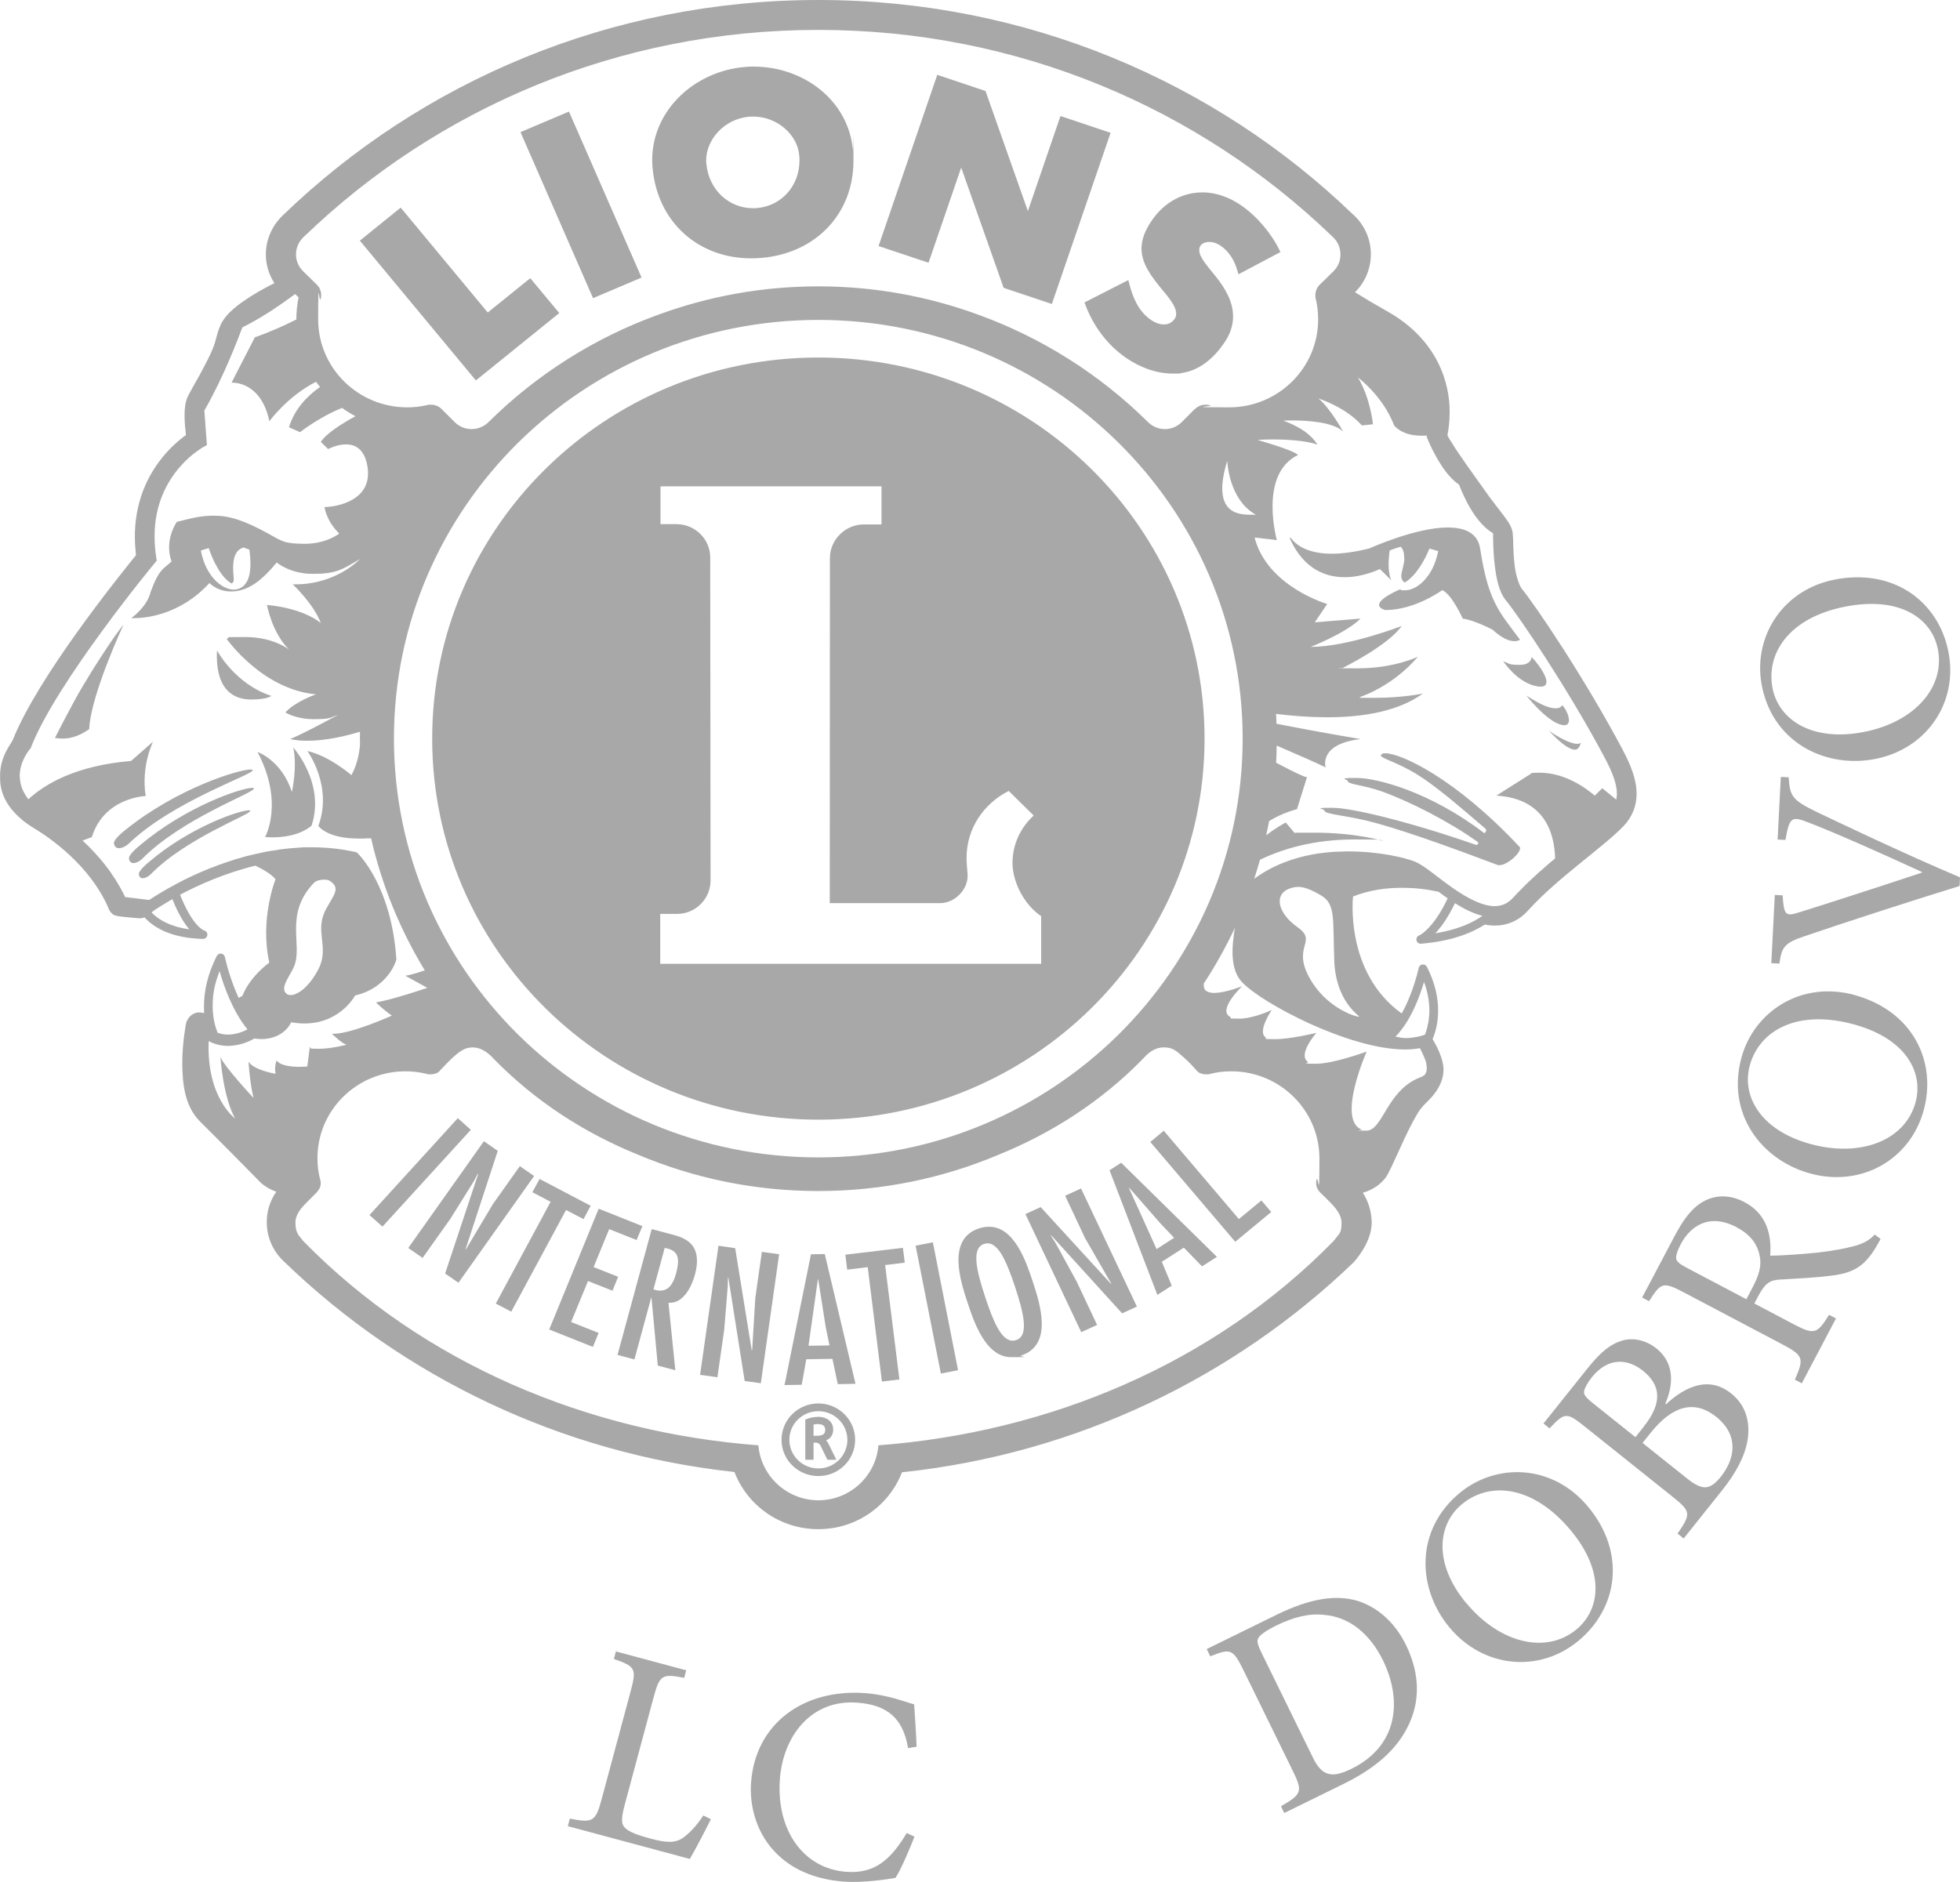 <?xml version="1.0" encoding="UTF-8"?>
<svg id="Layer_1" data-name="Layer 1" xmlns="http://www.w3.org/2000/svg" version="1.1" viewBox="0 0 2803.6 2692.5">
  <defs>
    <style>
      .cls-1 {
        fill: #a8a8a8;
        stroke-width: 0px;
      }
    </style>
  </defs>
  <g>
    <path class="cls-1" d="M1016.8,2602.8c-5.5,11.3-23.4,45.8-30.1,56.8l-174.5-46.9,2.9-10.8c33,6.4,36.8,4.5,45.6-28.2l41.4-154.1c8.8-32.7,6.6-35.4-24-46.1l2.9-10.8,100.6,27-2.9,10.8c-31.1-5.9-35-4.9-43.8,27.9l-40.9,152.2c-5.6,20.8-5.7,29,.2,34.7,6.6,6.3,19.5,10.6,35.6,15,21.2,5.7,34.8,7.3,46.4-.4,8.6-6,19.3-16.3,29.8-32.5l10.9,5.4h-.1Z"/>
    <path class="cls-1" d="M1308.1,2627.6c-6.9,17.9-19.1,46.6-27.2,59.1-11.4,1.9-45.4,7.4-74,5.3-99-7.4-137.3-79.1-132.5-142.3,6.3-83.5,74.8-134,163.6-127.3,32.2,2.4,58.6,13.2,69.6,16,1.5,22.9,2.7,39,3.5,60.7l-12.2,1.9c-7.2-42.9-29.8-61.8-72.7-65-66.4-5-106,48.4-110.6,108.9-5.6,74.4,34.3,128.6,94.8,133.1,40.6,3.1,63.7-17.2,86.6-55.5l11.2,5.3v-.2Z"/>
    <path class="cls-1" d="M1826.6,2310c45.5-22.3,83.8-29.5,116.4-19.3,26,8.6,51.3,28.6,67.9,62.3,21.1,43,20.2,83,2.8,117.3-16.7,34-47.8,60.3-91.8,81.9l-84.9,41.7-4.7-9.7c29.8-17.3,31.6-20.8,16.6-51.3l-70.4-143.7c-15.1-30.8-18.7-30.8-47.3-19.5l-5.1-10.4,100.7-49.4h-.2ZM1878.3,2515.3c13.4,27.2,28.5,28.2,54.7,15.4,67-32.8,73.2-98.1,45.1-155.4-18.1-36.9-47.3-62.1-84.3-64.9-21.2-2.5-44.1,3.4-68.1,15.2-15,7.4-23.5,13.7-25.8,18s-1.5,8.7,5.4,22.7l73.1,149.1h0Z"/>
    <path class="cls-1" d="M2271.7,2155.8c55,66.3,42.2,145.3-14,191.8-55.6,46.1-135.7,39.4-184.6-19.5-45.8-55.3-49.6-138.6,14.8-192.1,52.2-43.3,132.8-41.7,183.7,19.7h.1ZM2097.4,2293.5c47.9,57.7,114.3,73.6,157.6,37.7,34.1-28.3,41.1-82.2-7.8-141.2-53.7-64.8-116-71.2-156.2-37.8-34.4,28.5-41.3,84,6.3,141.4h0Z"/>
    <path class="cls-1" d="M2382.8,2009.3c29.3-27.1,62.5-40.5,93.6-15.6,20.9,16.7,27.6,40.9,23.2,67.5-4,22.9-16.7,46.4-36.3,71l-55,68.9-8.7-7c19.5-28.3,19.2-31.7-7-52.6l-125.6-100.4c-25.9-20.7-28.7-20.9-50.5,2.5l-8.7-7,64-80.1c18.7-23.4,33.4-34.1,47.9-38.3,16.5-5.3,35.1-.5,49.5,10.9,29.6,23.7,22.1,58,12.8,79.2l.9.7v.3ZM2350.9,2041.5c27.4-34.3,25.1-59.6-1-80.5-21.2-16.9-49.4-20-73,9.6-6.2,7.8-10.4,15.6-11.1,20.2-.4,4.3,2.1,8.3,12.4,16.5l61.1,48.8,11.7-14.6h0ZM2413.1,2115.2c22.4,17.9,33.1,16.8,49-3.2,20.1-25.8,25.2-59-7.2-84.9-32.1-25.6-63.6-15-93.9,23l-11.5,14.3,63.6,50.8h0Z"/>
    <path class="cls-1" d="M2690,1772.5c-2.2,4.2-4.3,8.1-6.9,12.2-15.4,25.7-30.9,36.4-62.3,40.2-23.8,3.2-52.4,4.4-75.3,5.8-13,.8-20.4,4.6-30.1,22.9l-6,11.3,56.1,29.6c30,15.8,33.8,13.8,50.8-13.4l9.9,5.2-48.9,92.8-9.9-5.2c13.1-30.1,12.7-34.3-17.3-50.2l-141.8-74.8c-30-15.8-32.5-13.6-49.5,12.7l-9.9-5.2,46.2-87.5c13.6-25.8,25.9-41.4,41.8-50.1,16.6-9.3,37.3-10.1,58.5,1.1,30.3,16,39.2,44.6,36.7,76.6,14.8,0,46.3-2.2,67.7-4.4,25-3,38.1-5.6,51.8-9.2,15.6-3.9,23.8-10,30-16.6l8.4,6.2h0ZM2506.9,1841.9c9.5-18,12.8-31.1,10.4-43.7-3.3-19.3-14.5-32.4-33.5-42.5-38.1-20.1-65.4-2.5-79.6,24.3-5.4,10.2-7.1,17-6.5,20.9.5,3.4,4,7,13.5,12.1l86.8,45.8,8.9-16.9h0Z"/>
    <path class="cls-1" d="M2653.4,1423.8c83,23.1,117.6,95.3,98,165.6-19.4,69.6-89,109.9-162.8,89.3-69.2-19.3-119.9-85.6-97.4-166.3,18.2-65.3,85.3-110,162.2-88.7h0ZM2588.9,1636.5c72.3,20.1,136-4.8,151-59,11.9-42.7-13.2-91.1-87-111.6-81.1-22.6-135.9,7.7-149.9,58.1-12,43,14,92.5,85.9,112.5Z"/>
    <path class="cls-1" d="M2558.5,1112.1c1.8,27.2,5.1,32.6,40.2,49.6,25.3,12.1,124.4,59.5,204.9,93.5l-.6,12.4c-74.3,23-161.6,51.3-220.5,71.4-30.5,10-34,16.2-37.2,39.6l-11.6-.6,5-97.6,11.2.6c1.7,28.4,4.5,30.2,22.3,24.7,28.8-8.9,107.2-34.1,177-57.3v-.8c-48.7-22.5-124.9-56.7-164.1-71.5-22.3-8.7-25.6-6.5-31.2,25.6l-11.2-.6,4.6-89.6,11.2.6h0Z"/>
    <path class="cls-1" d="M2629.5,828.2c85-13.8,146.7,37.1,158.4,109.2,11.6,71.3-34.7,137-110.3,149.3-70.9,11.5-144.7-27.4-158.2-110-10.9-66.9,31.3-135.6,110-148.4h.1ZM2660.1,1048.3c74-12,121.4-61.4,112.3-116.9-7.1-43.7-50.1-77.1-125.7-64.8-83.1,13.5-120.1,64-111.7,115.6,7.2,44.1,51.5,78.1,125.1,66.1h0Z"/>
  </g>
  <path class="cls-1" d="M1171.1,0h-.8c-297.5,0-567.6,117.2-764.7,307.1l-.8.7c-15.2,14.5-24.5,34.4-24.5,55.9v.6c0,14.6,4.4,28.8,12.2,40.8-8.8,4.4-20.3,10.5-31.6,17.5-18.4,11.7-36.9,24.5-45.2,41.9-6.2,14.2-6,20.7-10.6,32.4-4.1,10.9-12.2,26-19.4,39.4-7.5,13.6-14.2,25-17.2,31.3-3.9,8.7-4.5,18.1-4.5,27.5s1.2,20.7,2,27.3c-23.1,16.6-72.9,62.3-73.1,145.2,0,8.5.6,17.4,1.6,26.7-26.3,32.6-140,174-175.8,263.4-2.3,6.5-18.6,23.3-18.6,52.4v.7c-.4,18.5,5.6,38.5,26.9,58l7.2,6.3,1.4,1c.9.5,3.5,3,12.6,8.5,25.8,15.6,80.1,54.3,106.1,112.7.2.7.6,1.5,1.1,2.8,1,2,1.7,4.3,5.4,7.5,2.9,2.2,3.8,1.9,4.8,2.4,3,.8,5.3,1,8.9,1.5,10,1.2,25,2.3,25,2.3h2.2c1.9-.2,3.5-.8,5-1.3,1,.9,1.9,2,2.9,3,13.9,13.6,38.5,26.8,80.6,27.8h.2c3.1,0,5.8-2.3,6.2-5.5.3-3.3-1.9-6.1-5-6.7-1.9-.8-17-8-34-51,26.1-13.9,63.9-30.9,107.7-41.6,11.9,5.7,22.9,12.3,28.8,19.4,0,0-22.8,57.1-8.9,119.3,0,0-27.4,19.3-38.5,47.6-1.8,1-3.6,1.9-5.3,3-2.2-4.9-4.3-9.8-6.2-14.7-9.3-23.8-13.5-43.8-13.5-43.9-.6-2.5-2.7-4.6-5.3-4.9h-.8c-2.3,0-4.4,1.4-5.6,3.5-13.7,27.4-18.2,51.6-18.2,71.4s.3,7.2.5,10.6c-1.9-.9-4.2-1.3-6.7-1.3s-2.4,0-4,.3c-6.9,1.3-11.2,6.3-13,9.5-2,3.4-2.5,6-2.7,6.8v.4c0,0-5.2,26.4-5.2,56.4.4,26.9,2.8,59.2,24.6,81.8,31.4,31.1,87.4,88,87.4,88.1l.7.7c.9.7,8.5,7.8,21.8,12.5-8.7,12.5-13.6,27.5-13.6,43.1v.7c0,21.4,9,41.3,23.7,55.2l2.3,2.2c169.4,163.3,393.7,272.8,643,299.8,18.2,47.7,65,81.8,119.9,81.8s101.3-33.8,119.7-81.4c250.4-26.5,475.8-136.4,646.6-300.9l.5-.7c.4-.4,6.2-6.9,12.3-16.8,5.9-9.9,12.3-23.3,12.5-38.6v-.8c-.3-14.9-4.6-29.6-12.7-42.1,15.2-4.4,25.4-12.6,31.3-20,2.2-2.5,3.3-4.8,5.1-8,5.7-10.6,14.1-30,23-49.2,8.9-18.9,18.8-37.8,24.6-44.4,5.9-8.1,30.7-25,31.4-53.9v-2.8c-.9-11.4-5.2-21.6-9.2-29.8-2.1-4.1-3.9-7.5-5.4-10-.3-.8-.7-1.4-1-1.9,3.6-8.4,7.9-22.1,7.9-40.4s-3.9-38.8-16-62.9c-1-1.9-3.2-3.3-5.5-3.3s-.7,0-1,0c-2.5.2-4.6,2.3-5.2,4.7,0,0-3.7,17.6-11.9,38.6-3.4,8.7-7.5,18-12.5,26.8-82-58.9-69.6-167.4-69.6-167.4,22.9-9,46.6-12.4,69.2-12.4s37,2.3,53.2,5.7c2.7,2,5.6,4.1,8.5,6.3,1.6,1,3.1,2,4.5,3-8.3,17.6-16.4,29.7-23.2,37.7-5.6,6.7-10.3,10.6-13.3,12.9-1.6,1.1-2.8,1.7-3.5,2.1l-.8.4c-2.8,1-4.5,4.1-3.8,7.2.6,2.8,3.2,4.7,6,4.7h.5c42.7-3.6,71.6-14.8,91.3-27.5,2.7.6,5.5,1.1,8.3,1.3,1.8,0,3.7.2,5.6.2h1c16.8,0,34-7,46.7-21.4,42.4-47,108.4-91.1,137-121.2,12.3-12.9,18.4-29.1,18.4-45.5v-.3c0-21.7-9-42.5-20.7-64.6h0c-53.1-100-123.7-204.8-144.3-229.9-3.6-5.8-8.3-19.6-9.7-35-2.1-16.5-1.4-33.4-2.5-43.7-1.4-9.7-6.6-16.1-12.4-24.3-6-8-13.4-17.3-21-27.5-11-15.3-22.8-31.9-32.2-45.2-9.2-13.2-16.6-24-17.1-25-4.4-7.6-9-13.6-9.9-16.4l-.8-1.6c1.5-6.9,3.1-18.2,3.2-32.2v-1c.3-39.5-15.9-102.7-89.1-143.9-17.2-9.7-32.6-18.8-46.3-27.4,14.1-13.6,22.6-33.4,22.7-53.7v-.7c0-21.5-9-41.3-23.7-55.3l-2.5-2.2C1738.4,117.2,1468.4,0,1171.1,0M458.8,427.2c.4-1.5.6-3.1.6-4.6,0-5.8-1.8-10.8-5.9-15.1l-19.7-19.2c-6.6-6.5-10.4-14.9-10.4-24.4s4.1-18.4,10.7-24.6l1.7-1.6C625.3,155.3,884.3,42.8,1169.9,42.8h1.1c285.6,0,544.7,112.5,734.2,295l1.7,1.6c6.5,6.2,10.5,15,10.5,24.6s-3.6,17.8-10.3,24.4l-19.6,19.2c-3.9,3.9-6,9.2-6,15.1s.2,3.2.5,4.6h0c2.4,9.5,3.5,19.4,3.5,29.6,0,69.5-57,125.9-127.5,125.9s-18.5-1.1-27.3-3h-.2l-.9-.2c-1.7-.4-3.3-.6-5.2-.6-5.9,0-11.4,2.4-15.2,6.4h-.4c0,0-17.4,17.5-17.4,17.5-6.4,6.7-15,11-25.1,11s-18.7-4.2-25.2-11c-67.9-67-150.4-119.6-242.4-152.9-71.1-26-147.9-40.3-228.2-40.3s-156.9,14.3-227.9,40.2c-92.2,33.2-174.8,85.9-242.8,153-6.5,6.8-15.3,11-25.3,11s-18.8-4.3-25.1-11l-17.4-17.4-.3-.3c-3.9-3.9-9.2-6.2-15.2-6.2s-3.6,0-5.3.6l-.9.2h-.3c-8.7,1.9-17.9,3-27.4,3-70.4,0-127.5-56.3-127.5-125.9s1.2-20.1,3.6-29.6h-.1.2ZM40.5,1143.5c-5.5-7.3-8.8-14-10.5-20.5l-.4-1.6c-.1-.8-.5-1.7-.5-2.6s-.2-1.6-.3-2.5l-.3-1.8c-.1-1.4-.3-2.9-.3-4.3,0-11,3.8-20.8,7.5-27.9,1.9-3.4,3.8-6.2,5.1-8.1,1.4-1.9,2.1-2.6,2.1-2.6l1.1-1.2.5-1.5c17.7-45.9,62.2-112.4,102.1-166.8,39.9-54.6,75.2-97.1,75.3-97.2l2.3-2.8-.6-3.6c-1.7-11.1-2.5-21.3-2.5-31.1,0-45.7,17.6-77.6,35.3-98.3,8.8-10.3,17.7-18,24.3-22.7,3.4-2.5,6-4.2,7.9-5.5,1.8-1.1,2.7-1.5,2.7-1.5l4.7-2.6-3.7-49.4c27.5-47.5,49.2-105,54.3-118.9,4.7-2.4,9.2-4.9,13.8-7.3,1.3-.8,2.7-1.5,4.1-2.3,2.9-1.7,5.9-3.4,8.6-5,1.5-.9,3-1.8,4.4-2.7,2.5-1.5,5-3.1,7.4-4.6,1.4-.8,2.6-1.8,3.9-2.5,2.4-1.6,4.7-3.2,6.8-4.6,1.1-.9,2.3-1.6,3.6-2.3,2.2-1.6,4.3-3.2,6.5-4.6.8-.6,1.6-1.1,2.3-1.7,5.5-3.8,10.2-7.3,14.2-10.2l4.9,4.8c-2.1,10.2-3.2,20.7-3.2,31.2v.4c-18.1,9.2-38,17.9-59.4,25.6l-33.3,64.8h1.3c7.2,0,41.9,2.8,52.8,55.2,0,0,25.8-35.7,66.8-56.5,1.8,2.5,3.7,5,5.7,7.4-17.9,12.7-36.5,31.3-44.4,57.7l15.8,7s27.7-21.8,60.1-34.7c6,4.4,12.5,8.4,19.1,11.9-19.9,10.9-41.6,24.6-49.5,36.7l10.5,10.3s12.2-6.7,25.4-6.7,26.4,6.3,30.7,31c8.8,50.1-45.5,58.6-61.3,58.6,0,0,1.9,19.1,21.1,38,0,0-18.7,14.6-48.8,14.6s-33-3.6-52.8-14.6c-34.3-18.9-55.6-25.6-77.2-25.6s-32,3.7-53.5,8.8c0,0-18.7,26-7.6,56.7-11.5,11-17.5,9.8-30,43.7-5.1,21.8-27.8,37.4-27.8,37.4,0,0,1.5,0,4.3,0,14.8,0,64.9-3.7,107.7-50.2,0,0,11.2,12,30.5,12s39.1-8.8,65.7-41.5c0,0,18.7,16.3,51.4,16.3s41.3-5.2,67.8-21.3c0,0-33.5,36.3-92.3,36.3s-2.6,0-4,0c0,0,29.8,27.7,40.2,55.4,0,0-22.7-20.8-77-25.9,0,0,7,39.7,31.6,63.9,0,0-21.9-18-62.5-18s-17.2.7-26.9,2.5c0,0,50.8,72.5,127.9,79.5,0,0-29.8,10.2-43.8,25.9,0,0,15.1,9.6,40.1,9.6s22-1.6,35.2-6.1c0,0-47.3,25.9-68.3,34.5,0,0,7.8,2.5,24.2,2.5s41.4-2.6,75.6-12.9c0,3.2-.2,6.5-.2,9.6s.2,5.4.2,8.2c-.9,12.2-3.8,28.7-12.3,44.3,0,0-31.5-27.5-63-34.5,0,0,36.8,50.1,15.7,107.1,0,0,11.9,18.1,57.1,18.1s5.1,0,7.8-.2c4.1-.2,7.6-.2,10.5-.2,15.5,67.7,41.7,131.3,76.8,189-11.4,4-21.7,6.8-27.8,7.7l31.5,17.3s-50.8,17.3-73.5,20.8c0,0,12.2,12.1,22.8,18.9,0,0-57.5,26-83.4,26s-1.7,0-2.4,0c0,0,14,13.9,21,15.7,0,0-22.6,5.8-39.2,5.8s-10.4-.6-13.5-2.4l-3.5,27.7s-4.7.5-11.1.5c-11.1,0-27.2-1.4-32.8-9,0,0-3.4,6.8-1.6,19,0,0-31.5-5.3-38.6-17.4,0,0,1.7,29.4,7.1,51.9,0,0-42.1-45-47.3-58.7,0,0,3.5,56.9,21,88.1,0,0-41.1-29.6-37.8-110.7,4.7,2.5,9.4,4.3,14,5.3,2.2.5,4.3.8,6.4,1.2h1c1.8.2,3.6.4,5.3.4s.6,0,.8,0c17.7-.2,32-7.1,37.8-10.6,3.5.5,6.8.8,9.9.8h.3c17.9,0,30.1-7.6,36.8-15.4,2.6-3,4.4-5.9,5.8-8.6,6.7,1.1,13,1.7,18.9,1.7h.3c26.4,0,45.3-11,57.1-21.7,7.8-7.1,12.7-14.2,15.1-18.4,46.8-10.9,58.3-48.9,58.5-49.9l.4-1.4v-1.4c-7.2-104.2-54-149.5-55.2-150.6l-1.6-1.5-2.2-.5c-21-4.7-42-6.7-62.5-6.7s-9.5,0-14.2.3c-1.3.2-2.5.2-3.6.2-4.7.3-9.3.7-14,1.1h0c-4.6.5-9.2,1-13.8,1.6-1.2.2-2.4.4-3.5.7-4.5.5-8.9,1.3-13.2,2h-.3c-4.4.8-8.8,1.8-13.1,2.8-1.2.2-2.3.5-3.4.7-4.2.9-8.5,2-12.6,3h-.3c-4.1,1.1-8.3,2.4-12.4,3.6-1,.2-2.1.6-3.1.8-4,1.4-7.8,2.5-11.7,3.9h-.2c-3.9,1.3-7.8,2.6-11.5,4-1,.4-1.9.7-2.9,1.1-3.7,1.4-7.2,2.7-10.7,4.1h-.2c-3.7,1.5-7.1,2.9-10.5,4.4-.9.3-1.8.7-2.7,1.1-3.1,1.4-6.4,2.8-9.5,4.3h-.2c-3.2,1.6-6.3,3-9.3,4.4-.8.4-1.6.8-2.3,1.2-2.8,1.3-5.6,2.6-8.1,4.1l-.4.2c-2.7,1.4-5.2,2.7-7.8,4.1-.7.3-1.4.7-2,1.1-2.2,1.2-4.3,2.4-6.4,3.5l-.6.3c-13.6,7.7-23.1,13.9-27.5,16.8l-34.4-4.2c-1.7-3.8-3.7-7.4-5.6-11-.3-.7-.7-1.3-1.1-2-2-3.4-3.9-6.8-6-10.1l-1-1.7c-2.1-3.3-4.2-6.4-6.3-9.4l-.4-.7c-2.2-3.2-4.5-6.3-7-9.4l-1.2-1.6c-2.4-3.1-4.7-6-7.2-8.8l-.8-.9c-2.4-2.8-4.9-5.6-7.3-8.2l-.5-.5c-2.6-2.8-5.1-5.4-7.6-8l-1.1-1.1c-2.6-2.6-5.3-5.1-7.8-7.4h0l13.3-5c17.6-57,77-58.7,77-58.7-6.9-43.3,10.6-77.9,10.6-77.9l-31.5,27.7c-77.9,6.5-122.3,32.2-147,54.9M1170.6,1655.9c-167.7,0-319.3-67.1-429.3-175.5-109.8-108.5-177.7-258.1-177.8-423.6,0-165.4,67.9-315.1,177.8-423.6,110-108.4,261.6-175.4,429.3-175.5,167.7.1,319.3,67.1,429.1,175.5,109.9,108.5,177.8,258.1,177.8,423.6s-68,315.1-177.8,423.6c-109.8,108.3-261.4,175.5-429.1,175.5M1947.8,608.7l16.1-1.7s-3.5-37-21.4-66.9c0,0,35.7,26.5,51.7,68.6,0,0,10.6,14.6,38.1,14.6s5.9-.2,9.1-.5l-.7,2.2,1.2,2.6c0,.3,5,12.9,13.3,27.4,7.9,13.7,18.2,29.2,31.9,38.4,1.8,4.8,6.1,15.6,12.6,27.7,8.1,14.9,19.6,31.9,36,41.9v1c0,8.9.2,27.1,2.5,45.5,2.3,18.5,5.9,37.1,15.5,49,16.9,20,89.5,127.3,141.7,225.6,11.1,20.8,17.6,38.2,17.4,51.8,0,1.4,0,2.8-.3,4.1v.2c-.1,1.2-.4,2.5-.6,3.8l-20-16.3-10.7,10.6c-33.3-28.1-62.6-32.8-78.5-32.8s-12.4,1.2-12.4,1.2l-49.9,31.6c67.5,4.1,83,51.2,84.1,89.8l-.2.2c-5,4.1-10,8.2-14.9,12.6l-1.5,1.5c-4.6,3.8-9.3,8-13.6,12.1l-1.2,1.1c-4.5,4.1-9,8.4-13.2,12.6s-1.9,1.9-2.7,2.8c-4.4,4.3-8.6,8.7-12.7,13.2-8.3,9.1-16.7,12.1-26.6,12.2h-.3c-14.5,0-32.5-8.4-49.7-19.4-4.1-2.5-8.1-5.3-12-8.1-21.1-14.8-38.6-30.7-52-36.2-14.4-5.7-50.8-14.5-94.9-14.6-2.7,0-5.5,0-8.3.2-1.4,0-2.8,0-4.1.2-1.5,0-2.9,0-4.4,0s-3.6.3-5.5.3c-1,.2-2,.2-3,.2-2.1.2-4.3.4-6.5.7-.7,0-1.5,0-2,.2-2.5.2-4.8.5-7.3.9h-1.2c-2.6.5-5.3,1-8,1.5h-.6c-28.8,5.3-58.2,15.9-84.1,35,2.9-9,5.8-18.1,8.3-27.2,29.6-14.4,74.6-29.1,134.7-29.1s27.4.7,42.2,2.3c0,0-38.4-12-98.9-12s-18.3.3-28.1.9l-13-15.4s-12.4,6.1-28,18.3c1.5-6.8,2.8-13.6,4.2-20.4,19.1-12,39.8-17,39.8-17l14.3-45.7c-4.4-.5-20.7-8.4-44.1-20.8.4-8.1.8-16.3.8-24.5,32.5,14,59.3,25.9,70,31.2,0,0-10.7-33.5,50-40.5,0,0-56-9.3-120.3-21.9,0-4.6-.4-9.5-.6-14.1,24.7,3,49.3,4.8,73,4.8,53.7,0,102.7-9.1,137-33.9,0,0-29.9,6.1-67.8,6.1s-15.2-.2-23.2-.8c0,0,46.4-14.1,83.9-58,0,0-33.8,16.6-86.3,16.6s-13.5-.3-20.7-.9c0,0,64.2-31.6,83.8-59.7,0,0-76.6,29.9-130.2,29.9,0,0,49.9-19.3,71.4-40.5l-65.5,5.4,17.7-26.3s-85.9-24.9-103.8-95.1l31.8,3.7s-26.4-94.6,30.4-121.8c-7.3-7.2-58-21.5-58-21.5,0,0,10.2-.7,24-.7s46,1.3,61.6,7.5c0,0-4.8-9.3-17.9-18.8-13.1-9.4-30.8-15.6-30.8-15.6,0,0,4.8-.3,12.2-.3,20,0,59.1,1.9,73.4,16,0,0-19.6-35.1-35.6-47.5,0,0,39.2,12.4,62.4,38.7M1788.1,736.4c-19.8,0-54.9-4.5-32.6-77.3,0,0,1.5,55.4,40.9,77.3h-8.3M331.5,834.8s3.2-1.9,2.9-5.9c-.9-12.2-4.3-38.3,11.8-44.8,0,0,.9-.3,2-.8,3.4,1.2,6.5,2.4,8.5,3.1,4.8,35.2-1.9,52.2-17,56.5-1.6.4-3.3.7-5.1.7-16.4,0-40.2-18.3-47.3-55.9,3.7-1.3,7.5-2.4,11.3-3.5,5.3,16.1,16.9,41.8,32.8,50.7M415.5,1423.6c-2.2,0-4-.5-5.3-1.6-11.1-8.4,5.3-26.1,10.8-40.2,12-30.4-14.6-74.1,27.9-118.5,3-3.2,8.7-4.8,14.1-4.8s8,.9,10.4,2.9c13.7,10.2,3.5,19.6-7.1,39.4-17.3,32,5.7,53.9-10.9,85.9-13.7,26.3-30.2,37-39.8,37M1943.6,1454.6c-4.7,0-46.7-12.4-70.6-55.8-25.2-45.4,12.4-51.6-16.9-72.2-29.3-20.7-34.4-47.8-10.3-55.8,3.8-1.2,7.3-1.9,11.1-1.9,8.6,0,18.1,3.6,32.8,12.2,20.9,12.4,16.7,33.1,18.8,92.9,2.1,59.8,36.8,79.3,35.6,80.5h-.4M270.8,1329.6c-27.2-3.8-43.1-13.5-52.5-22.6-.9-.8-.8-.8-1.5-1.7l3.4-2.6s6.3-4.4,18-11.3c2.6-1.6,5.4-3.4,8.4-5,8.5,21.4,17,34.9,24.2,43.2M2053.1,1335.3c8.1-8.6,18.1-22.3,28.1-43.1,12.4,7.9,25.9,14.7,39.3,18.1-14.5,10.2-35.8,19.8-67.3,25M1737.2,1420.6c-4.9,0-9.2-.9-12.1-3.1-2.9-2.3-3.6-6.1-3.1-10.5,16.6-25.4,31.5-52.1,44.5-79.7-.4,2.5-.9,5-1.3,7.5-1.2,8.9-2.1,17.8-2.2,26.4,0,16.2,2.8,31.8,12.8,43.1,14.8,16.1,52.1,39.2,96.9,59.9,44.7,20.2,95.8,37.2,136.9,37.3,7.4,0,14.7-.6,21.5-1.9,1.9,3.8,5.1,10,8.3,18.5,4.9,20.1-3.9,21.7-9,23.7-47,18.7-52.3,75.8-75.9,75.8s-4.4-.5-6.9-1.5c-35.7-14.6,7.3-111.6,7.3-111.6,0,0-47.3,17.4-72.1,17.4s-9.6-.8-12.2-2.7c-14.7-10.9,12.4-41.5,12.4-41.5,0,0-36.6,9-58.6,9s-11.4-.7-14.1-2.6c-12.3-8.4,8.9-39.1,8.9-39.1,0,0-26.4,12.4-46.4,12.4s-9.6-.8-13.3-2.7c-18.4-9.7,17.3-43.8,17.3-43.8,0,0-23.3,9.6-39.7,9.6M326.3,1480.2h-.3c-4.9,0-9.7-.8-14.7-2.6-3.4-8.5-7.1-21.4-7.1-38.3s2.5-30.9,9.9-49.9c5.9,21.1,18.6,57.3,39.9,83.3-5.1,2.8-16,7.5-27.7,7.5M2011.1,1485.2c-4.8,0-10.5-1.1-15-2.1,22-22.4,34.7-57.4,40.8-78.3,5.8,15.7,7.7,29.6,7.7,41.2s-2.7,24.5-5.4,31.9c-.3.9-.6,1.7-1,2.4l-5.6,1.8c-6.1,1.9-16.7,3.1-21.5,3.1M1170.6,1704c91.1,0,178.1-18.4,257-51.6,77.1-31.2,148.1-76.9,207.3-137.6,8.3-9.3,17.3-16.3,29.9-16.3s17.5,4.8,27.2,13.2c9.7,8.5,16.4,16.2,18.8,18.9,2.4,2.6,3.5,4.6,10,6,1.8.4,3.5.5,4.9.5s3.4-.2,4.6-.5c10-2.6,20.3-3.9,31.2-3.9,69.5.2,125.8,55.9,125.8,124.6s-1.5,21-4.2,31c-.4,1.6-1.1,5.2.2,9.3,1.1,4,4.6,8,4.6,8,0,0,9.3,9,15.4,15.2,5.9,6.2,15.6,16.5,15.6,28.3s-1.3,13.9-5.9,19.6c-1.3,1.8-4.4,5.4-5.4,6.8-172.8,176.6-408.7,274-651.1,292.3-3.5,43.8-40.5,78.5-85.8,78.7-45.4-.2-82.3-34.9-85.9-78.7-242.4-18.3-478.2-115.7-651.1-292.3-.9-1.4-4-5-5.4-6.8-4.5-5.7-5.7-11.6-5.7-19.6,0-11.9,9-21.5,15.6-28.3,6.6-6.7,15.2-15.2,15.2-15.2,0,0,3.5-4,4.7-8,1.3-4.1.5-7.8.1-9.3-2.8-9.9-4.1-20.2-4.1-31-.2-68.7,56.1-124.4,125.7-124.6,10.8,0,21.2,1.3,31.2,3.9,1.1.3,2.2.5,3.9.5s3.1,0,5.5-.5c6.6-1.1,8.4-4.3,9.9-6,1.6-1.7,10.8-11.6,18.8-18.9,8.1-7.2,15.9-13.2,27.1-13.2s21.7,7,30,16.3c59,60.5,129.9,106.3,206.7,137.3,79.1,33.4,166.2,51.9,257.6,51.9M1078.4,95.2c-4.7,0-9.3.2-14,.7-70.4,6.4-131.3,61.1-131.5,132.9,0,3.9.3,8,.6,12.1,7.2,77.1,65.5,128.6,140.7,128.7h.2c5.2,0,10.4-.2,15.7-.7,77.6-7,130.7-63.8,130.7-138.7s-.3-10.3-.7-15.5c-6.9-72.8-72.4-119.4-141.7-119.4M1077.2,297.9c-33.9,0-63.3-25.5-66.8-63.7-.3-1.6-.3-3.2-.3-4.8,0-29.9,26.2-59.2,61-62.4,2.1-.1,4.1-.2,6.2-.2h.2c33.9,0,63,25.6,65.7,55.2.3,2.6.4,5,.4,7.5,0,36.8-26.1,65-60.2,68.1-2.1.3-4.2.3-6.2.3M1340.7,107l-84,245,71.5,23.9,46.7-136.2,60.7,172.1,69,23.1,84-244.9-71.7-24-46.6,136-60.6-171.8-69.1-23.2h0ZM813.9,159.6l-69.3,29.4,1.3,3.2,102.4,234.4,69.4-29.5-103.8-237.4h0ZM1719.6,275.3c-27.3,0-53.3,13.4-71.4,39.2-10.6,15.2-15.4,28.5-15.4,41.2.2,22,14.1,40.1,31.3,60.8,6.8,8.2,18.6,22.1,18.3,32.3,0,2.7-.6,5.2-2.2,7.5-4.1,5.7-9.2,7.8-15.3,7.9-6,0-12.7-2.4-18.4-6.4-17.9-12.2-26.2-32-31.5-53l-1-4.1-62.7,32,1,2.9c11.6,30.8,31.2,57.7,58.7,76.6,19.3,13.2,42.6,22.3,66.9,22.3s5.9-.2,8.9-.4c28.3-2.8,49.1-21.6,63.7-42.6,9.4-13.3,13.3-26.2,13.3-38.8,0-20.9-10.9-40-25.4-57.9l-10.9-13.5c-4-5.2-7.9-10.3-10.3-15.8-1.3-3.1-1.8-5.6-1.8-7.9,0-7.2,5.7-11.3,14.4-11.5,4.9,0,10.6,1.7,15.7,5.1,13.1,8.9,20.6,22,24.8,37.1l1.2,4.1,60.1-31.8-1.5-2.9c-11.9-24.4-32.7-48.9-55.4-64.3-17.5-12-36.7-18.2-55.1-18.2M573.1,297.1l-58.4,47.2,2.2,2.6,163.8,197.4,119.3-96.4-41.5-49.9-60.8,49.1-124.6-150.1h0ZM1170.6,511.5c-305.2,0-552.4,244.1-552.4,545.2s247.2,545.2,552.4,545.2,552.4-244.1,552.4-545.2-247.3-545.2-552.4-545.2M944.8,749.9v-54.1h316.1v54.5h-25.2c-26.6,0-48.6,21.9-48.6,48.2l-.2,493.6h157.9c21.5,0,41.1-20.5,39.2-42-.7-6.7-1.4-16.4-1.4-23.2,0-41.1,24.2-77.1,60.3-95.3l35.7,35.2c-18.5,16.8-30.3,41-30.3,67.8s16.3,59.6,41,76.1v68.2h-544.9v-71.4h24.2c26.6,0,47.8-21.7,47.8-48l-.5-461.9c0-26.4-21.7-47.7-48.3-47.7h-22.9,0ZM2071.5,754.6c-47,0-112.9,30.1-112.9,30.1-21.5,5.3-39.1,7.5-53.5,7.5-34.5,0-50.7-12.2-58.2-21.9,0-.2-.9-.9-1.5-.9s-.6.5.2,2.3c19.8,43.1,51.2,54.1,77.9,54.1s50.3-11.7,50.3-11.7l16.2,15.9c-4-9.3-4.8-23.1-2.2-42.5,3.5-1.3,9.3-3.6,16-5.3,4,5.2,4.5,8.7,4.9,16.7s-4.3,18.6-4.3,25.3,4.9,9.2,4.9,9.2c16.8-9.8,29.4-33.6,35.3-48.5,4.4,1,8.6,2.4,12.6,3.6-7.3,37.7-30.9,56-47.3,56s-3.5-.2-5.1-.6c-.8-.3-1.4-.5-2.2-.8-51.5,23.2-20.9,29.7-20.9,29.7,42.7,0,81.4-28.6,81.4-28.6,14.3,7,29.2,40.9,29.2,40.9,15.8,1.7,42.7,15.8,42.7,15.8,14.4,13.3,24.7,16.4,31.1,16.4s8.1-2.2,8.1-2.2c-30.3-40.5-45.4-54.9-57-130.3-3.5-22.5-22.3-30.1-45.8-30.1M177,893.3c-13.6,16.5-33.8,48.1-46.4,68.2h0c-9.1,15-16.9,27.7-24.7,42.1h0c-8.5,15.6-21.6,40.8-27.3,52.1,3.4.6,7,1,10.6,1,12.1,0,25-3.9,38.4-13.6,2-48.7,49.3-149.8,49.3-149.8M310.4,930.4c-2.9,58.7,25.7,70.4,49,70.4s28.7-5.2,28.7-5.2c-52.5-17.2-77.8-65.2-77.8-65.2M2190.9,939.9s-.2,11.3-16.8,11.3-13.4-1.4-23.8-5c0,0,19.6,29.8,46.7,35.4,2.6.6,4.8.8,6.7.8,18.9,0,1.7-27.1-12.8-42.5M2183.3,995.1s28.3,36.1,49.3,41.7c1.9.5,3.5.8,4.9.8,13.6,0,3.6-23.2-3.1-28.8,0,0-1.2,4.6-9.1,4.6s-19.8-3.8-42-18.3M2215.6,1045.5c19.8,21.2,31,27.1,37.3,27.1s8.3-9.8,8.3-9.8c-1.4,1-3.2,1.4-5.2,1.4-13.9,0-40.4-18.7-40.4-18.7M419.5,1069.6c6.1,27.8-2,63.5-2,63.5-14.7-45.6-49.2-57.3-49.2-57.3,38.5,72.7,10.9,121.7,10.9,121.7,0,0,4,.5,10.4.5,13.8,0,38.6-2.2,56-16.6,20.2-60.6-26.1-111.9-26.1-111.9M1981.7,1077.7c-3.8,0-6,1-6.4,3-.8,4.1,21.8,9.1,50.5,26.5,27.9,17.1,61.2,46.1,98.7,78.1,3.1,2,0,6.6-1.2,6.6s-.2,0-.3,0c-77.2-59-153.2-78.9-182.6-78.9s-12.9,1.6-12.7,4.4c.4,5.1,22.5,5.3,50,15.3,40.3,14.7,95.3,42.8,135.8,71.7,2.7,1.8,0,4.4-1.8,4.4s-.2,0-.3,0c-91.7-32-176.5-53.1-205.9-53.1s-11.2,1.3-10.9,4.1c.5,5.7,33,6.5,72.9,17.5,55.2,15.3,127.6,42.6,175.4,60.5h1.4c2.8,0,9.2-.5,20.5-10.1,11.1-10,9.5-15.3,9.5-15.3-92.1-98.8-170.3-134.7-192.8-134.7M358.5,1100.9c-17.2,0-105.3,27-178.5,86,0,0-18.2,13.7-17,20,.9,4.9,3.8,6.6,7.2,6.6,5,0,11.1-3.7,13.3-5.9,63.2-61.3,179.2-99.3,178-105.8-.1-.6-1.1-.9-3-.9M360.7,1127.2c-15,0-94.4,26.2-160.8,82.4,0,0-16.5,13.1-15.4,19,.8,4.6,3.4,6.2,6.4,6.2,4.5,0,10-3.5,12-5.6,57.3-58.4,161.5-95.1,160.4-101.1,0-.6-.9-.8-2.5-.8M355.9,1159.3c-13.3,0-84.2,23.7-143.5,74.5,0,0-14.7,11.9-13.8,17.2.7,4.1,2.9,5.5,5.6,5.5,4,0,9-3.2,10.8-5.1,51.1-52.6,143.9-85.9,143.1-91.4,0-.5-.8-.7-2.2-.7M654.8,1599.8l-126.3,138.6,18.6,16.5,126.4-138.5-18.7-16.7h0ZM1664.5,1617.9l-19.1,15.9,121.5,142.8,51.5-42.6-14.1-16.5-32.2,26.6-107.4-126.3h-.2ZM692.2,1632.7l-108.2,152.8,20.5,14.2,39.8-56.1,33.3-53.3,5.8-10.9h.7c0,0-47.4,142.6-47.4,142.6l19.1,13.2,108.2-152.7-20.4-14.1-38.6,54.4-38.5,64.6h-.6l46.1-140.9-19.7-13.7h0ZM1603.7,1663.6l-16.6,10.7,68.4,178.3,20.6-13.2-14.2-34.2,31.5-20.2,26,26.8,21.3-13.6-136.9-134.6h-.1ZM1654.4,1787.1l-39.6-87.5.4-.3,45.3,51.7,19,19.9-25.1,16.2h0ZM771.9,1686.7l-10.4,19,26.1,13.7-78.4,145.6,22.1,11.6,78.4-145.5,25,13.1,10.2-19.1-73.1-38.4h.1ZM1546.2,1700.4l-22.6,10.4,28.4,60.4,37.5,65.2-.3.5-100.6-109.9-21.8,10,79.8,168.9,22.7-10.3-29.3-62.2-30.2-55.2-6.5-10.2.2-.8,101.6,111.8,21.1-9.7-79.9-169h0ZM856.4,1729.3l-70.8,172.8,62.5,24.9,8.2-20-39.4-15.6,24.2-58.6,35,13.8,8.1-19.9-35.1-13.9,22.3-54.3,39.2,15.6,8.3-19.9-62.5-24.9h0ZM1414.7,1755.1c-4.4,0-9.1.7-14.1,2.3-46.1,14.9-27.3,74.1-16.7,105.9,9.3,28.5,26.2,78.4,62.5,78.4s9.1-.7,14.1-2.3c46.2-14.9,27.3-74,16.7-106-9.4-28.4-26.2-78.3-62.5-78.3M1448.4,1918.1c-16.3,0-28-28.5-39.3-62.8-12.4-37.7-20.1-69.7-1.2-75.7,1.6-.5,3.2-.8,4.7-.8,16.3,0,28.1,28.4,39.5,62.8,12.4,37.7,20,69.8,1.2,75.7-1.6.5-3.2.8-4.8.8M932.2,1758.5l-48.9,180,24.2,6.4,23.9-88.1h.5l9,96.9,25.1,6.7-9.8-96.5h2.1c19.7,0,31.1-23.4,35.6-39.8,12.2-45.1-15.1-53.3-32.8-58l-29-7.7h.1ZM944.4,1846.5c-2.9,0-6.1-.6-9.7-1.8l16.1-59.4,3.9,1c18.6,4.4,16.7,19.3,12.1,36.5-4,14.5-10.7,23.7-22.5,23.7M1334.4,1777.4l-24.7,4.8,36.1,182.9,24.6-4.7-36-183h0ZM1027.7,1782.3l-26.3,184.7,24.8,3.4,9.7-67.8,5.1-62.4.3-12.3.5-.4,23.4,148.3,23.1,3.2,26.2-184.6-24.7-3.4-9.4,65.9-4.5,74.7-.6.4-23.7-146.3-23.8-3.4h0ZM1291.4,1785.3l-82.2,9.8,2.6,21.4,29.4-3.6,20.3,163.7,25-3-20.4-163.7,28.1-3.4-2.7-21.2h-.1ZM1179.8,1794.2l-19.8.3-37.8,187.1,24.6-.4,6.5-36.5,37.4-.6,7.7,36.2,25.3-.5-43.9-185.6h0ZM1156.5,1925.3l13.4-94.9h.5l10.6,67.6,5.5,26.9-30.1.5h0ZM1170.6,2007.9c-29.1,0-52.7,23.3-52.7,52s23.6,51.9,52.7,51.9,52.6-23.2,52.6-51.9-23.6-51.9-52.6-52M1170.6,2100.9c-22.9,0-41.5-18.3-41.5-41s18.6-40.9,41.5-40.9,41.4,18.4,41.5,40.9c0,22.7-18.7,41-41.5,41M1169.7,2027.2c-5.7,0-11.5,1.1-16.7,3.4l-1.1.3v57.6h11.8v-24.5h3.1c3.9.2,5.4,1.5,7.2,4.9l9.5,19.6h12.8l-10.9-22.3c-1-2-2.2-3.9-3.7-5.6,5.9-2.3,10.2-7.3,10.1-15.3,0-10.9-8.3-18.3-22.2-18.3M1163.7,2054.2v-16c1.6-.5,3.8-.8,6-.8,8.1.2,10.6,3.1,10.7,8.2,0,6.3-3.3,8.3-12,8.6h-4.7Z"/>
</svg>